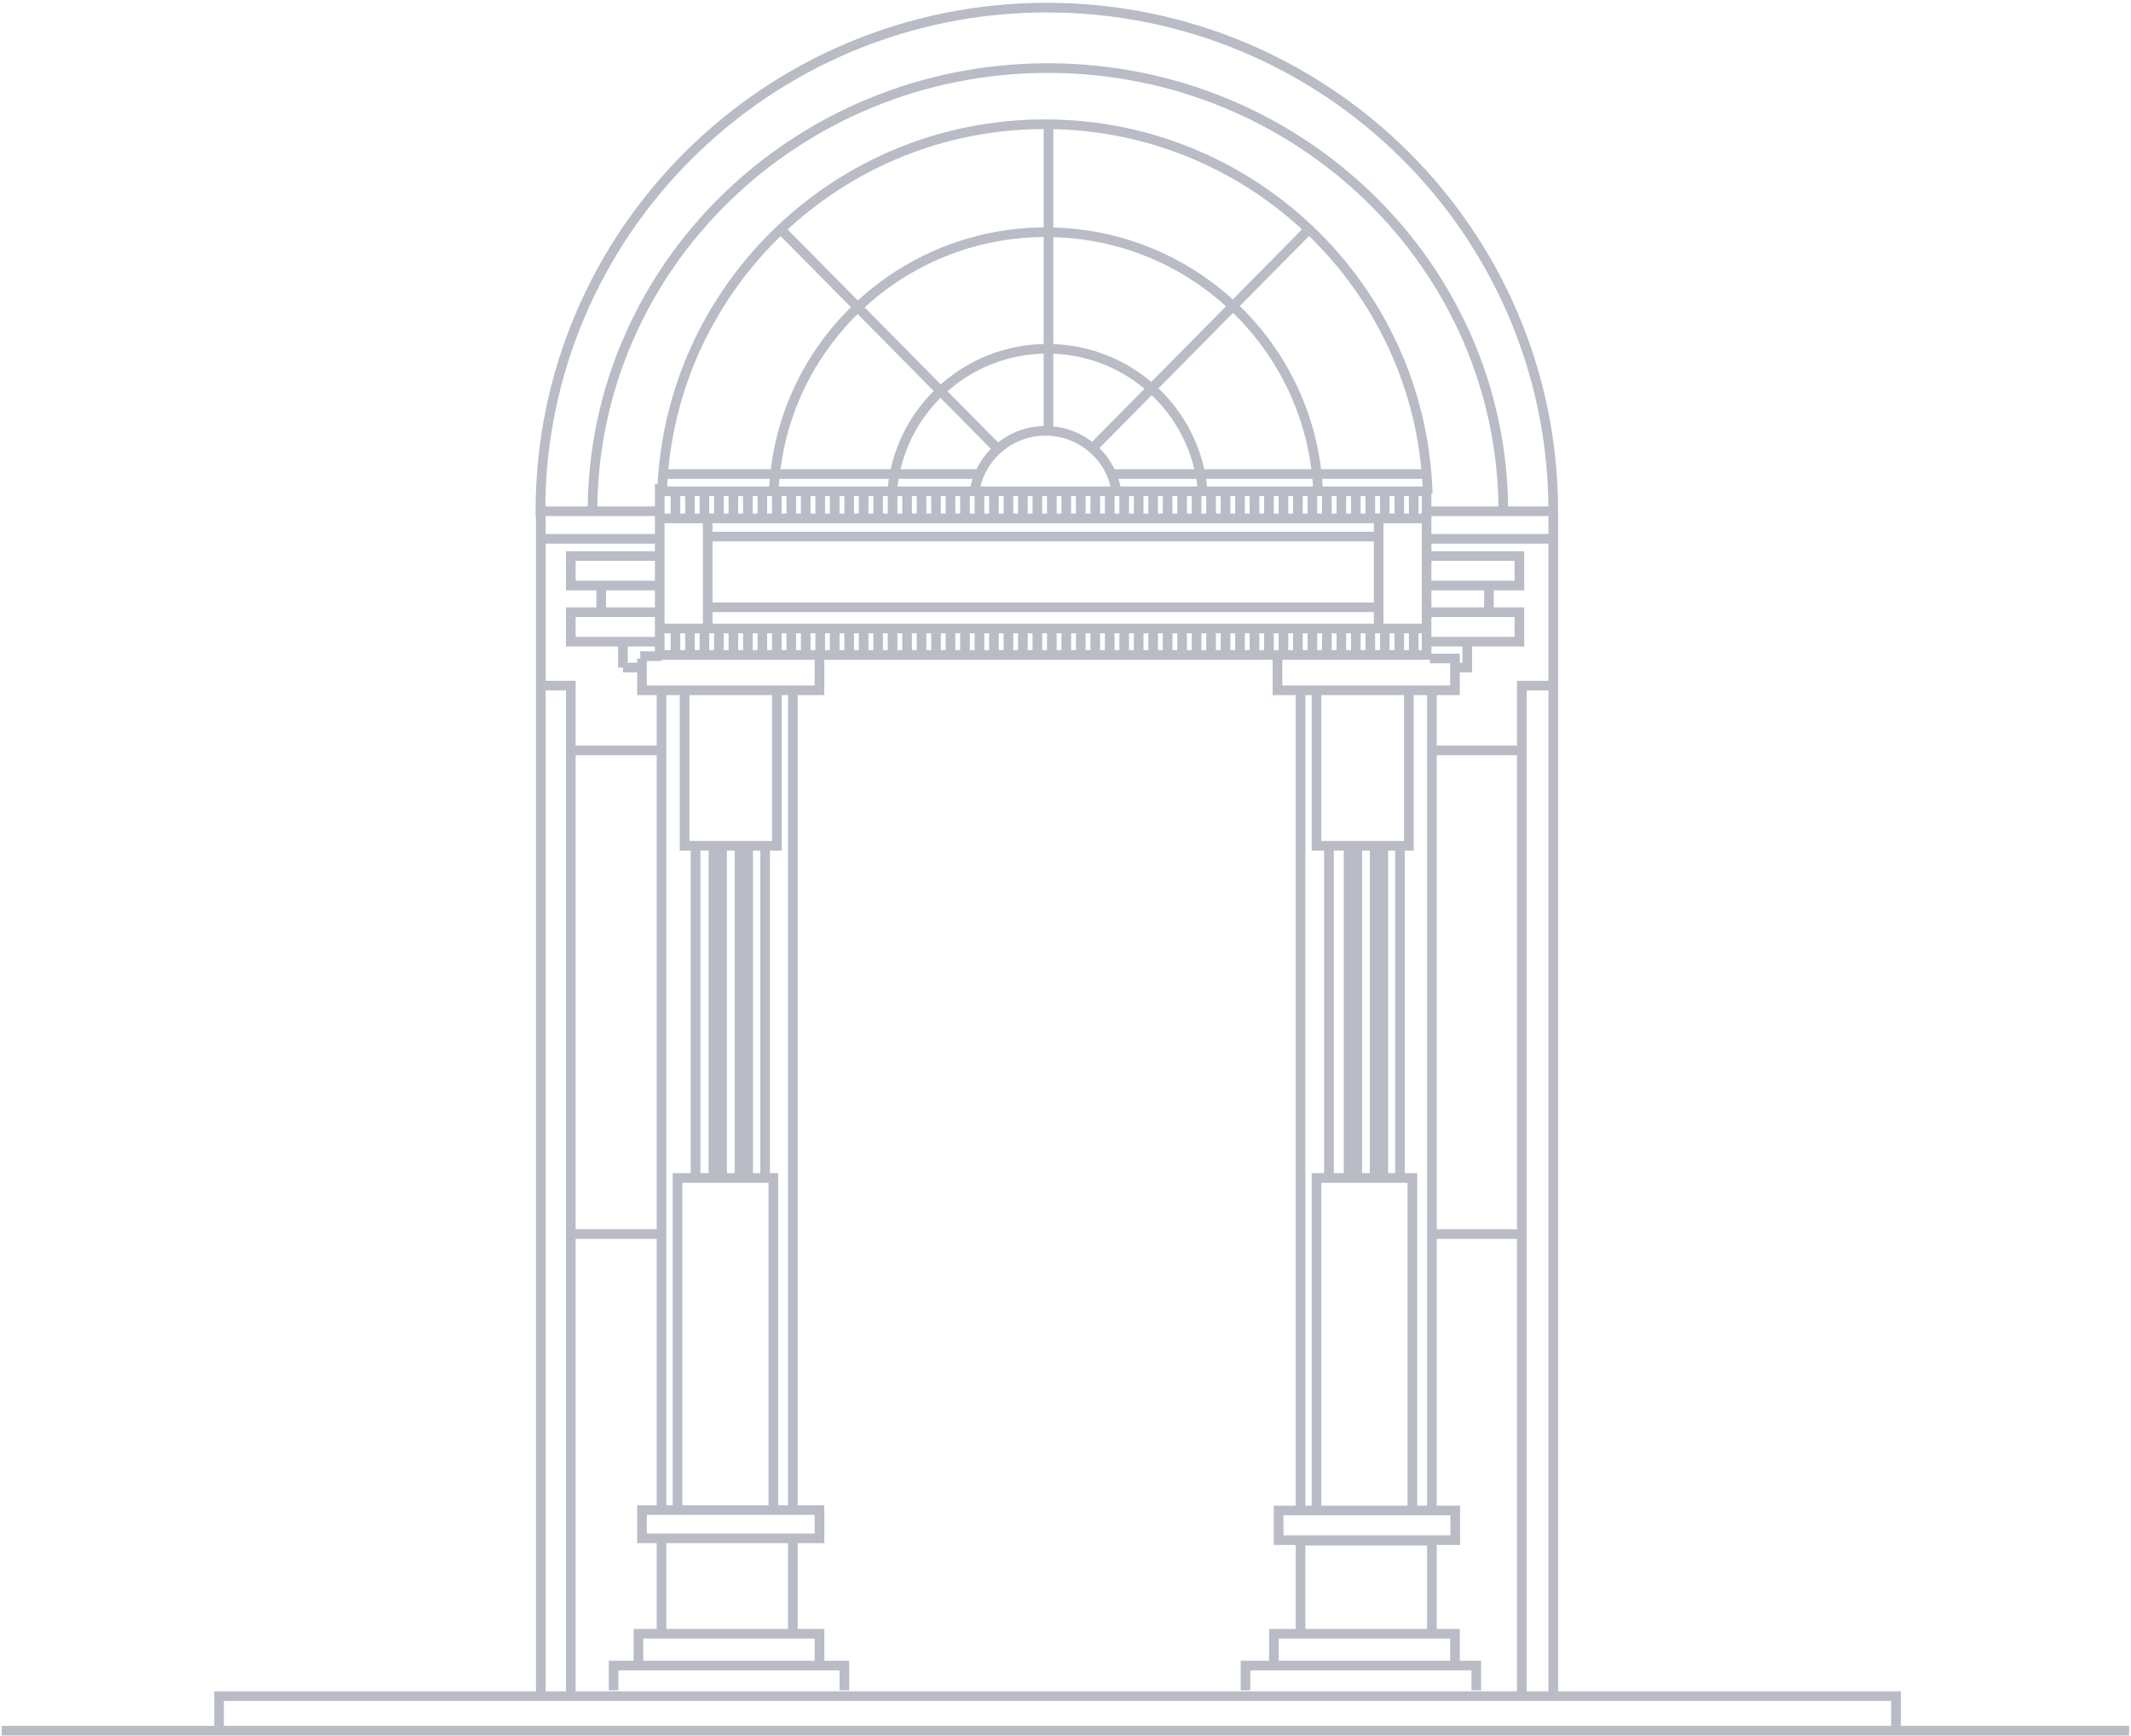 <svg height="361" viewBox="0 0 443 361" width="443" xmlns="http://www.w3.org/2000/svg"><g fill="none" fill-rule="evenodd" stroke="#b9bbc5" stroke-width="2" transform="translate(.349 1)"><path d="m165.161 312.98h4.852v5.878h-4.852-27.198-4.852v-5.878h4.852 3.637 19.925z"/><path d="m140.491 312.98v-69.061h3.067 14.332 2.528v69.061"/><path d="m170.012 135.918v6.612h-4.852-3.854-19.491-3.854-4.852v-6.612"/><path d="m265.218 135.918v6.612h4.851 3.855 19.491 3.854 4.851v-6.612h-5.198"/><path d="m161.156 142.531v32.327h-2.275-14.108-2.805v-32.327"/><path d="m127.207 350.449v-5.143h5.294 37.384 5.294v5.143"/><path d="m170.012 345.306v-6.612h-5.169-27.303-5.168v6.612"/><path d="m137.17 318.857v19.102"/><path d="m164.477 337.959v-19.102"/><path d="m137.17 142.531v12.293 100.897 57.259"/><path d="m164.477 312.98v-170.449"/><path d="m273.336 312.98v-69.061h3.061 14.337 2.528v69.061"/><path d="m292.525 142.531v32.327h-2.269-14.119-2.801v-32.327"/><path d="m258.576 350.449v-5.143h5.3 37.379 5.293v5.143"/><path d="m302.119 345.306v-6.612h-5.169-26.923-5.547v6.612"/><path d="m297.322 337.959v-19.102"/><path d="m297.322 312.98v-57.259-100.897-12.293"/><path d="m275.919 174.857v69.796"/><path d="m290.68 174.857v69.796"/><path d="m296.215 101.156v3.609 1.402 4.415 3.65 6.175 5.274 3.989 2.185 3.329h-31.735-95.771-31.907v-3.329-2.185-3.989-5.274-6.175-3.65-4.415-1.402-4.112h.037"/><path d="m136.801 129.673h9.524 139.668 10.222"/><path d="m146.765 105.796v4.139 14.67 4.701"/><path d="m286.252 105.796v4.139 14.67 4.701"/><path d="m147.134 110.571h138.749"/><path d="m147.134 125.265h138.749"/><path d="m112.077 351.184v-240.468-5.78-1.345"/><path d="m270.015 142.531v170.449"/><path d="m270.015 318.857v19.102"/><g><path d="m45.187 359.054v-7.385h66.883 5.872 8.837 47.854 84.525 47.862 8.695 6.913 71.172v7.385"/><path d="m249.681 101.344c-.098-1.306-.27-2.593-.517-3.849-1.374-6.957-4.991-13.11-10.081-17.677-5.571-5.007-12.898-8.109-20.951-8.286-.246-.013-.494-.013-.74-.013-8.436 0-16.12 3.212-21.875 8.477-4.986 4.548-8.528 10.634-9.883 17.499-.248 1.256-.42 2.543-.518 3.849"/><path d="m231.723 101.041c-.223-1.355-.622-2.648-1.183-3.849-.961-2.06-2.372-3.856-4.122-5.266-2.384-1.949-5.391-3.168-8.682-3.328-.24-.013-.493-.018-.739-.018-3.673 0-7.025 1.318-9.625 3.512-1.652 1.385-2.995 3.12-3.92 5.099-.56 1.201-.961 2.494-1.182 3.849"/><path d="m137.269 101.65c.037-1.293.112-2.574.21-3.849 1.565-20.018 10.618-37.951 24.371-51.025 14.29-13.601 33.669-21.948 55.008-21.948.246 0 .494 0 .739.006 20.952.184 39.974 8.428 54.086 21.759 13.864 13.092 22.99 31.099 24.561 51.209.105 1.275.172 2.556.21 3.849"/><path d="m160.506 101.224c.055-1.294.155-2.58.296-3.849 1.504-13.625 7.894-25.786 17.389-34.715 10.143-9.537 23.829-15.384 38.889-15.384.247 0 .494 0 .74.013 14.679.177 28.001 5.92 37.958 15.199 9.607 8.937 16.072 21.171 17.587 34.887.142 1.269.24 2.555.296 3.849"/><path d="m137.269 105.301h-14.715-10.562c0-57.834 47.134-104.716 105.28-104.716 58.145 0 105.278 46.882 105.278 104.716h-10.655-15.366"/><path d="m137.25 120.748h-12.445-6.495v-6.129h18.958"/><path d="m137.288 132.421h-8.261-10.716v-6.129h6.495 12.463-.018"/><path d="m124.63 120.748v5.544"/><path d="m129.144 132.578v5.228"/><path d="m111.992 111.028h25.277"/><path d="m118.311 351.101v-95.5-100.959-13.086h-6.319"/><path d="m118.311 155.025h19.238"/><path d="m118.311 255.591h19.238"/><path d="m322.169 111.028h-25.641"/><path d="m316.017 351.101v-95.5-100.959-13.086h6.533"/><path d="m316.297 155.025h-19.097-.142"/><path d="m316.297 255.591h-19.097-.142"/><path d="m322.55 105.301v6.113 240.205"/><path d="m122.825 105.404c0-50.945 42.383-92.249 94.673-92.249 52.286 0 94.668 41.304 94.668 92.249"/><path d="m0.0.522h50.917 336.315 55.03" transform="translate(0 358.329)"/><path d="m137.499 97.559h23.118 24.52 18.215.006"/><path d="m230.254 97.559h.037 18.227 24.513 23.195"/><path d="m226.642 92.316 12.262-12.405 17.007-17.21 16.127-16.322"/><path d="m207.2 92.481-12.244-12.393-17.013-17.217-16.12-16.31-.179-.183"/><path d="m217.615 24.828v.006 22.88 24.124 17.369"/><path d="m297.344 313.058h4.825v6.172h-4.825-26.676-5.207v-6.172h5.207 3.242 19.817z"/><path d="m296.651 319.343h-26.676"/><path d="m140.07 129.884v5.637"/><path d="m143.08 129.884v5.637"/><path d="m146.089 129.884v5.637"/><path d="m149.098 129.884v5.637"/><path d="m152.107 129.884v5.637"/><path d="m155.117 129.884v5.637"/><path d="m158.126 129.884v5.637"/><path d="m161.135 129.884v5.637"/><path d="m164.144 129.884v5.637"/><path d="m167.153 129.884v5.637"/><path d="m170.163 129.884v5.637"/><path d="m173.172 129.884v5.637"/><path d="m176.181 129.884v5.637"/><path d="m179.19 129.884v5.637"/><path d="m182.2 129.884v5.637"/><path d="m185.209 129.884v5.637"/><path d="m188.218 129.884v5.637"/><path d="m191.227 129.884v5.637"/><path d="m194.236 129.884v5.637"/><path d="m197.246 129.884v5.637"/><path d="m200.255 129.884v5.637"/><path d="m203.264 129.884v5.637"/><path d="m206.273 129.884v5.637"/><path d="m209.283 129.884v5.637"/><path d="m212.291 129.884v5.637"/><path d="m215.301 129.884v5.637"/><path d="m218.31 129.884v5.637"/><path d="m221.319 129.884v5.637"/><path d="m224.329 129.884v5.637"/><path d="m227.338 129.884v5.637"/><path d="m230.347 129.884v5.637"/><path d="m233.357 129.884v5.637"/><path d="m236.365 129.884v5.637"/><path d="m239.374 129.884v5.637"/><path d="m242.384 129.884v5.637"/><path d="m245.393 129.884v5.637"/><path d="m248.402 129.884v5.637"/><path d="m251.412 129.884v5.637"/><path d="m254.421 129.884v5.637"/><path d="m257.43 129.884v5.637"/><path d="m260.439 129.884v5.637"/><path d="m263.448 129.884v5.637"/><path d="m266.457 129.884v5.637"/><path d="m269.467 129.884v5.637"/><path d="m272.476 129.884v5.637"/><path d="m275.485 129.884v5.637"/><path d="m278.495 129.884v5.637"/><path d="m281.504 129.884v5.637"/><path d="m284.513 129.884v5.637"/><path d="m287.522 129.884v5.637"/><path d="m290.531 129.884v5.637"/><path d="m293.54 129.884v5.637"/><path d="m279.999 174.967v69.742"/><path d="m281.805 174.967v69.742"/><path d="m285.416 174.967v69.742"/><path d="m287.221 174.967v69.742"/><path d="m144.254 174.967v69.85"/><path d="m158.698 174.967v69.85"/><path d="m147.958 174.967v69.742"/><path d="m149.764 174.967v69.742"/><path d="m153.374 174.967v69.742"/><path d="m155.18 174.967v69.742"/><path d="m140.07 101.151v5.637"/><path d="m143.08 101.151v5.637"/><path d="m146.089 101.151v5.637"/><path d="m149.098 101.151v5.637"/><path d="m152.107 101.151v5.637"/><path d="m155.117 101.151v5.637"/><path d="m158.126 101.151v5.637"/><path d="m161.135 101.151v5.637"/><path d="m164.144 101.151v5.637"/><path d="m167.153 101.151v5.637"/><path d="m170.163 101.151v5.637"/><path d="m173.172 101.151v5.637"/><path d="m176.181 101.151v5.637"/><path d="m179.19 101.151v5.637"/><path d="m182.2 101.151v5.637"/><path d="m185.209 101.151v5.637"/><path d="m188.218 101.151v5.637"/><path d="m191.227 101.151v5.637"/><path d="m194.236 101.151v5.637"/><path d="m197.246 101.151v5.637"/><path d="m200.255 101.151v5.637"/><path d="m203.264 101.151v5.637"/><path d="m206.273 101.151v5.637"/><path d="m209.283 101.151v5.637"/><path d="m212.291 101.151v5.637"/><path d="m215.301 101.151v5.637"/><path d="m218.31 101.151v5.637"/><path d="m221.319 101.151v5.637"/><path d="m224.329 101.151v5.637"/><path d="m227.338 101.151v5.637"/><path d="m230.347 101.151v5.637"/><path d="m233.357 101.151v5.637"/><path d="m236.365 101.151v5.637"/><path d="m239.374 101.151v5.637"/><path d="m242.384 101.151v5.637"/><path d="m245.393 101.151v5.637"/><path d="m248.402 101.151v5.637"/><path d="m251.412 101.151v5.637"/><path d="m254.421 101.151v5.637"/><path d="m257.43 101.151v5.637"/><path d="m260.439 101.151v5.637"/><path d="m263.448 101.151v5.637"/><path d="m266.457 101.151v5.637"/><path d="m269.467 101.151v5.637"/><path d="m272.476 101.151v5.637"/><path d="m275.485 101.151v5.637"/><path d="m278.495 101.151v5.637"/><path d="m281.504 101.151v5.637"/><path d="m284.513 101.151v5.637"/><path d="m287.522 101.151v5.637"/><path d="m290.531 101.151v5.637"/><path d="m293.54 101.151v5.637"/><path d="m129.144 137.806h3.611"/><path d="m132.755 135.425h4.44"/><path d="m296.565 120.748h12.445 6.495v-6.129h-18.958"/><path d="m296.528 132.421h8.261 10.716v-6.129h-6.495-12.464.019"/><path d="m309.184 120.748v5.544"/><path d="m304.671 132.578v5.228h-3.047"/><path d="m137.195 101.151h159.259"/><path d="m137.195 106.788h159.259"/></g></g></svg>